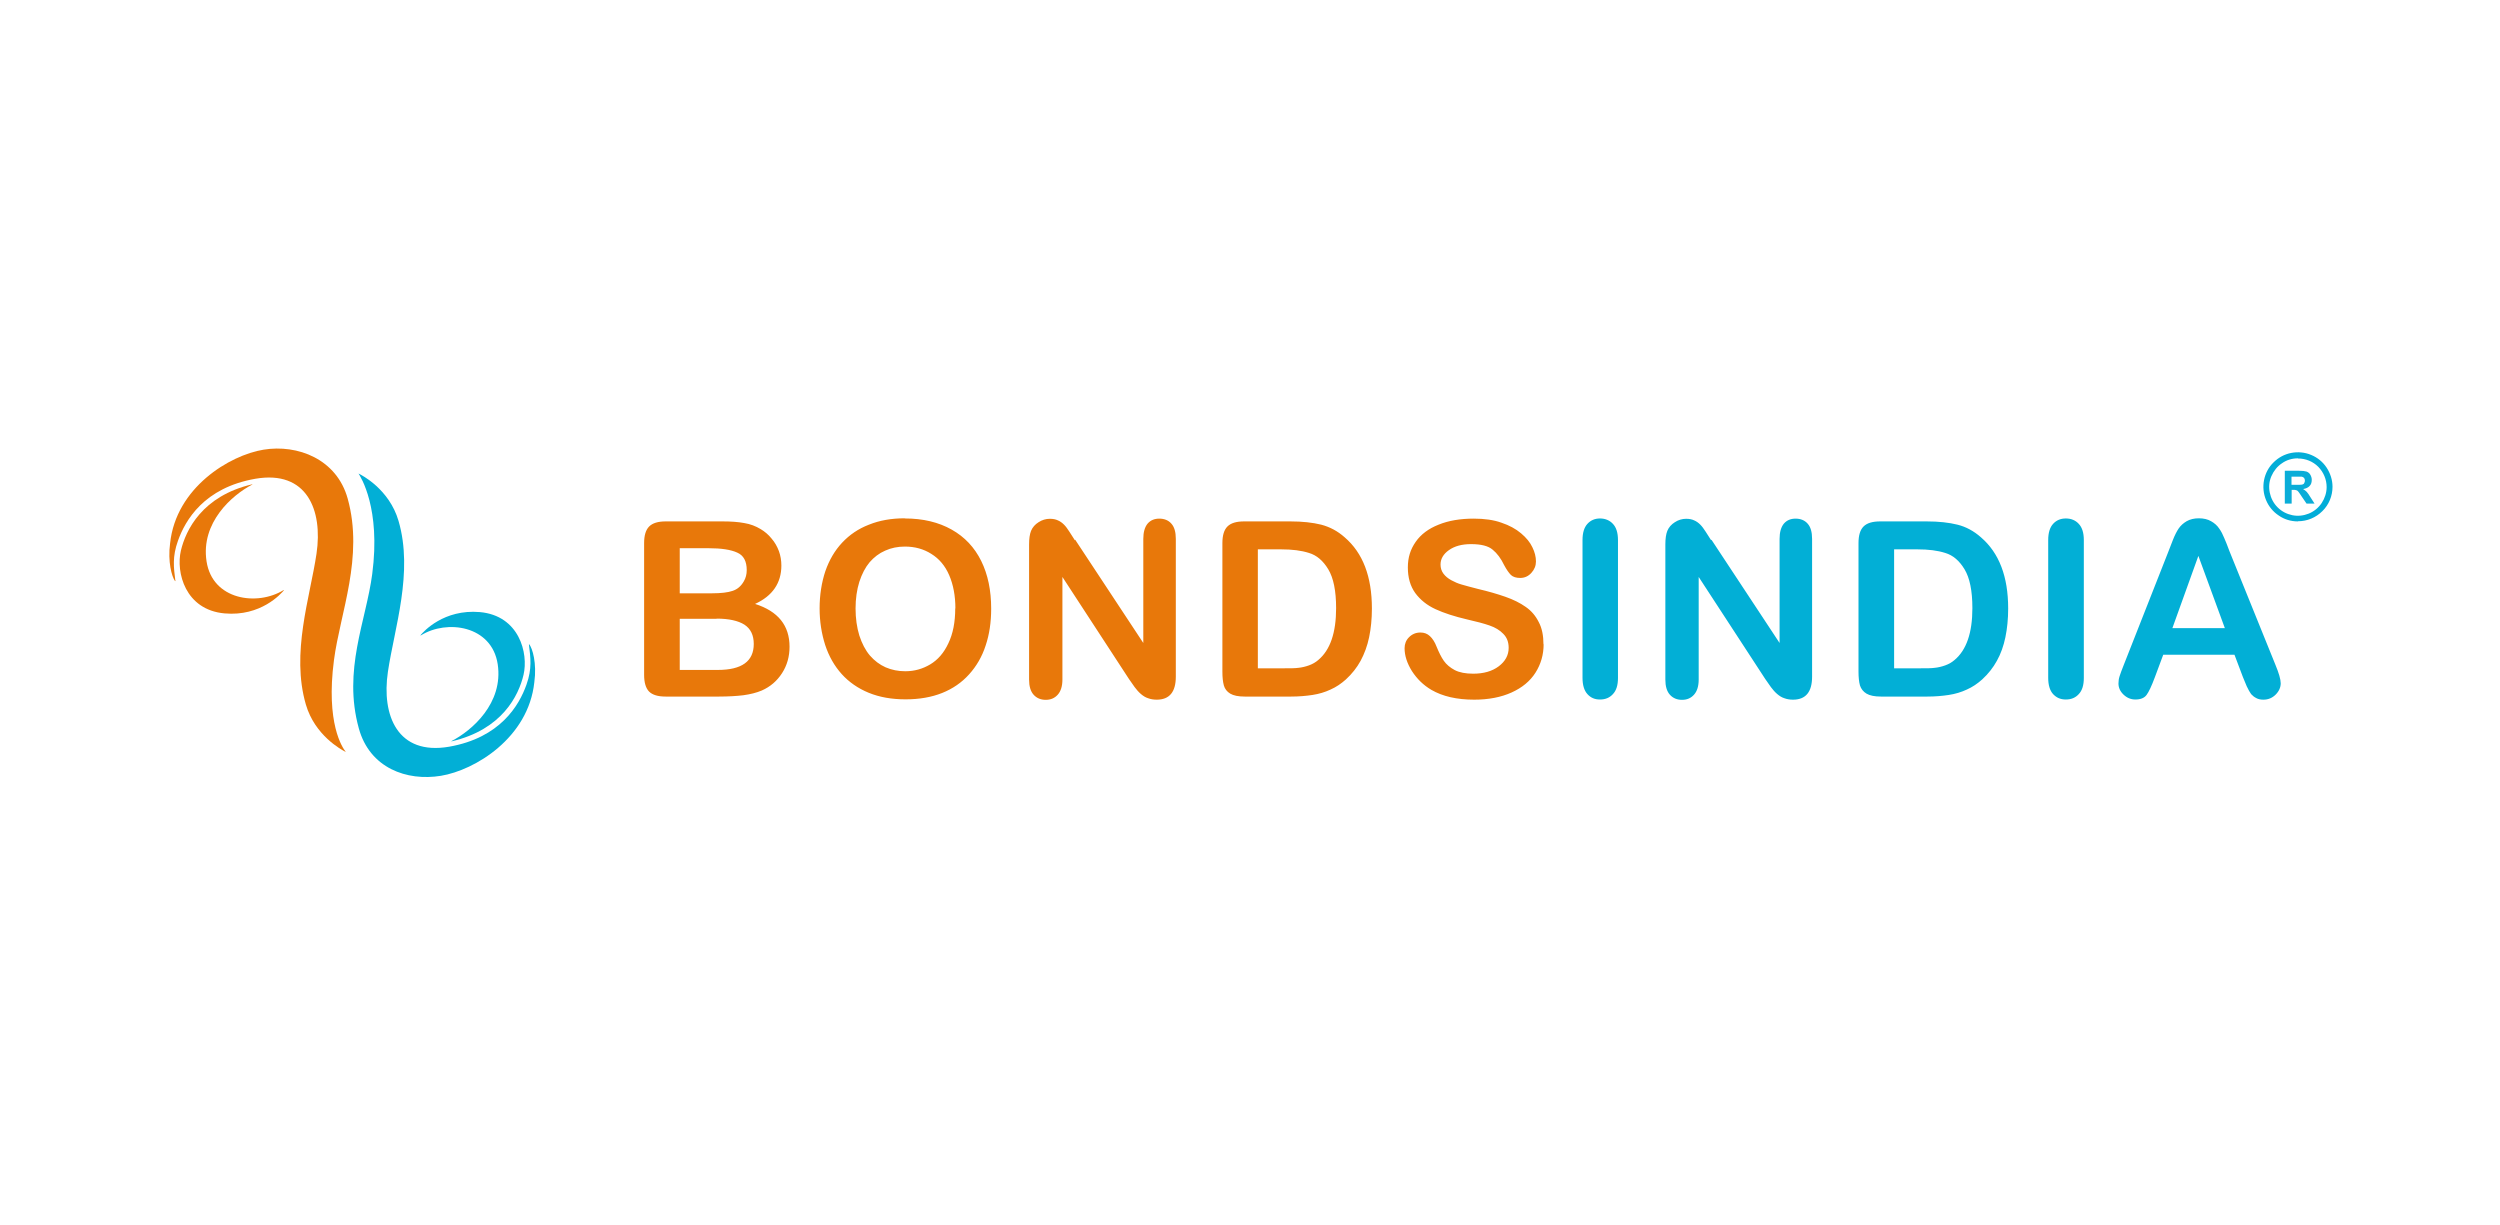 <?xml version="1.0" encoding="UTF-8"?>
<svg id="Layer_1" data-name="Layer 1" xmlns="http://www.w3.org/2000/svg" xmlns:xlink="http://www.w3.org/1999/xlink" viewBox="0 0 153 75">
  <defs>
    <style>
      .cls-1 {
        fill: none;
      }

      .cls-1, .cls-2, .cls-3, .cls-4, .cls-5, .cls-6 {
        stroke-width: 0px;
      }

      .cls-2 {
        fill: #0aadd8;
      }

      .cls-3 {
        fill: #e8780a;
      }

      .cls-4 {
        fill: #02afd6;
      }

      .cls-7 {
        clip-path: url(#clippath);
      }

      .cls-5 {
        fill: #fff;
      }

      .cls-6 {
        fill: #02add8;
      }
    </style>
    <clipPath id="clippath">
      <rect class="cls-1" x="138.52" y="27.68" width="4.23" height="4.23"/>
    </clipPath>
  </defs>
  <g id="Paysense-logo">
    <g id="Group_19208" data-name="Group 19208">
      <rect id="Rectangle_1911-2" data-name="Rectangle 1911-2" class="cls-5" width="153" height="75"/>
    </g>
  </g>
  <g>
    <g>
      <g>
        <path class="cls-3" d="M44.02,42.63h-3.28c-.47,0-.81-.1-1.02-.31-.2-.21-.3-.55-.3-1.02v-8.06c0-.47.1-.81.31-1.02.21-.21.55-.31,1.01-.31h3.47c.51,0,.96.03,1.33.1.38.06.71.19,1.01.37.25.15.48.34.67.58.2.23.34.48.45.77.1.28.15.57.15.88,0,1.07-.54,1.86-1.61,2.35,1.41.45,2.11,1.32,2.11,2.62,0,.6-.15,1.14-.46,1.62-.31.48-.72.83-1.24,1.06-.33.14-.7.23-1.13.29-.42.05-.92.08-1.48.08ZM43.86,37.87h-2.26v3.13h2.33c1.47,0,2.2-.53,2.2-1.59,0-.54-.19-.93-.57-1.18-.38-.24-.95-.37-1.7-.37ZM41.6,33.54v2.77h1.99c.54,0,.96-.05,1.25-.15.3-.1.52-.3.68-.58.12-.2.18-.43.18-.69,0-.54-.19-.9-.58-1.07-.39-.18-.97-.27-1.76-.27h-1.76ZM55.38,31.73c1.11,0,2.06.23,2.86.68.8.45,1.4,1.09,1.81,1.92.41.83.61,1.8.61,2.92,0,.83-.11,1.58-.34,2.26-.22.68-.56,1.26-1.01,1.76-.45.5-1,.88-1.65,1.14-.65.26-1.4.39-2.24.39s-1.59-.13-2.25-.4c-.66-.27-1.22-.66-1.66-1.15-.44-.49-.78-1.08-1.01-1.78-.22-.69-.34-1.44-.34-2.24s.12-1.58.35-2.27c.24-.69.58-1.27,1.03-1.75.45-.48.99-.85,1.64-1.1.64-.26,1.37-.39,2.19-.39ZM58.47,37.24c0-.78-.13-1.46-.38-2.04-.25-.58-.62-1.01-1.09-1.3-.47-.3-1.01-.45-1.62-.45-.43,0-.84.08-1.21.25-.37.16-.68.4-.95.71-.26.31-.47.71-.63,1.2-.15.48-.23,1.03-.23,1.63s.08,1.16.23,1.65c.16.49.37.9.65,1.23.28.32.6.56.96.72.37.16.77.24,1.2.24.56,0,1.06-.14,1.53-.42.47-.28.84-.71,1.11-1.29.28-.58.42-1.29.42-2.14ZM65.8,33.03l4.17,6.32v-6.37c0-.41.09-.72.26-.93.18-.21.42-.31.72-.31s.56.1.74.31c.18.2.27.51.27.93v8.43c0,.94-.39,1.41-1.17,1.41-.19,0-.37-.03-.53-.09-.16-.05-.3-.14-.44-.26-.14-.12-.26-.26-.38-.42-.12-.17-.23-.33-.35-.5l-4.07-6.24v6.28c0,.41-.1.72-.29.93-.19.21-.43.31-.73.31s-.55-.1-.74-.31c-.19-.21-.28-.52-.28-.93v-8.27c0-.35.04-.63.12-.83.09-.22.25-.4.46-.53.21-.14.45-.21.69-.21.19,0,.36.03.5.1.14.06.26.15.37.26.11.11.21.25.32.42.11.17.23.35.34.53ZM76.14,31.91h2.83c.74,0,1.37.07,1.89.2.53.14,1,.39,1.43.77,1.12.96,1.67,2.41,1.67,4.36,0,.64-.06,1.23-.17,1.76-.11.53-.29,1.01-.52,1.44-.23.42-.53.8-.9,1.14-.29.26-.6.47-.94.62-.34.16-.71.27-1.1.33-.39.06-.83.1-1.32.1h-2.83c-.39,0-.69-.06-.89-.18-.2-.12-.33-.29-.39-.5-.06-.22-.09-.5-.09-.85v-7.86c0-.47.1-.81.31-1.02.21-.21.55-.31,1.02-.31ZM76.98,33.63v7.27h1.64c.36,0,.64,0,.85-.03.2-.02.42-.07.64-.15s.41-.19.57-.33c.73-.61,1.09-1.67,1.09-3.17,0-1.06-.16-1.85-.48-2.38-.32-.53-.71-.86-1.18-1-.47-.15-1.03-.22-1.7-.22h-1.43ZM94.47,39.42c0,.65-.17,1.23-.5,1.75-.33.52-.82.92-1.46,1.21-.64.29-1.41.44-2.29.44-1.06,0-1.93-.2-2.62-.6-.49-.29-.88-.67-1.19-1.15-.3-.48-.45-.95-.45-1.4,0-.26.09-.49.27-.67.19-.19.42-.29.7-.29.23,0,.42.07.58.22.16.15.3.36.41.65.14.34.28.63.44.86.16.23.39.42.67.57.29.15.67.22,1.13.22.64,0,1.16-.15,1.56-.45.4-.3.61-.68.61-1.13,0-.36-.11-.64-.33-.86-.21-.22-.49-.39-.84-.51-.34-.12-.8-.24-1.37-.37-.77-.18-1.42-.39-1.94-.63-.52-.24-.93-.57-1.24-.99-.3-.42-.45-.94-.45-1.56s.16-1.11.48-1.57c.32-.46.79-.81,1.4-1.05.61-.25,1.33-.37,2.15-.37.66,0,1.23.08,1.7.25.48.16.88.38,1.2.65.32.27.55.55.69.85.15.3.22.59.22.87,0,.26-.09.49-.28.7-.18.2-.41.31-.68.31-.25,0-.44-.06-.57-.18-.13-.13-.27-.33-.42-.61-.19-.4-.43-.72-.7-.94-.27-.23-.71-.34-1.32-.34-.56,0-1.01.12-1.36.37-.34.24-.51.54-.51.88,0,.21.06.4.18.56s.28.29.48.4c.2.11.41.2.62.26.21.06.56.16,1.04.28.6.14,1.15.3,1.64.47.49.17.91.38,1.25.62.35.24.61.55.8.93.2.37.29.83.29,1.37Z"/>
        <path class="cls-4" d="M96.85,41.49v-8.44c0-.44.1-.77.3-.99s.46-.33.77-.33.59.11.79.33c.2.21.31.54.31.99v8.44c0,.44-.1.77-.31.99-.2.22-.46.33-.79.33s-.57-.11-.77-.33c-.2-.22-.3-.56-.3-.99ZM104.74,33.03l4.17,6.32v-6.37c0-.41.09-.72.26-.93.18-.21.42-.31.72-.31s.56.1.74.31c.18.2.27.51.27.93v8.43c0,.94-.39,1.41-1.17,1.41-.19,0-.37-.03-.53-.09-.16-.05-.3-.14-.44-.26-.14-.12-.26-.26-.38-.42-.12-.17-.23-.33-.35-.5l-4.07-6.24v6.28c0,.41-.1.72-.29.93-.19.21-.43.31-.73.31s-.55-.1-.74-.31c-.19-.21-.28-.52-.28-.93v-8.27c0-.35.04-.63.12-.83.09-.22.25-.4.46-.53.21-.14.45-.21.69-.21.19,0,.36.03.5.1.14.06.26.15.37.26.11.11.21.25.32.42.11.17.23.35.34.53ZM115.08,31.91h2.83c.74,0,1.37.07,1.89.2s1,.39,1.43.77c1.12.96,1.67,2.41,1.67,4.36,0,.64-.06,1.23-.17,1.76-.11.53-.28,1.01-.52,1.44-.23.42-.53.8-.9,1.14-.29.26-.6.47-.94.62-.34.16-.71.27-1.1.33-.39.06-.83.1-1.32.1h-2.83c-.39,0-.69-.06-.89-.18-.2-.12-.33-.29-.4-.5-.06-.22-.09-.5-.09-.85v-7.86c0-.47.1-.81.31-1.02.21-.21.55-.31,1.02-.31ZM115.92,33.63v7.27h1.64c.36,0,.64,0,.85-.03.2-.02.42-.07.64-.15.22-.08.41-.19.57-.33.73-.61,1.09-1.67,1.09-3.17,0-1.06-.16-1.85-.48-2.38-.32-.53-.71-.86-1.18-1-.47-.15-1.03-.22-1.7-.22h-1.43ZM125.35,41.49v-8.44c0-.44.1-.77.3-.99.2-.22.46-.33.78-.33s.59.11.79.33c.2.21.31.54.31.99v8.44c0,.44-.1.77-.31.99-.2.22-.46.33-.79.33s-.57-.11-.78-.33c-.2-.22-.3-.56-.3-.99ZM137.26,41.42l-.51-1.35h-4.36l-.51,1.37c-.2.54-.37.9-.51,1.09-.14.19-.37.28-.69.28-.27,0-.51-.1-.72-.3s-.31-.43-.31-.68c0-.15.02-.3.07-.45.05-.16.13-.37.24-.65l2.74-6.96c.08-.2.17-.44.28-.72.11-.28.23-.52.35-.7.13-.19.29-.33.49-.45.21-.12.46-.18.75-.18s.55.06.75.18c.2.11.37.26.49.44.13.18.23.38.31.58.09.2.2.48.33.83l2.8,6.92c.22.53.33.91.33,1.15s-.1.48-.31.69c-.2.2-.45.31-.75.31-.17,0-.32-.03-.44-.1-.12-.06-.22-.14-.31-.24-.08-.11-.17-.27-.27-.48-.09-.22-.17-.41-.24-.58ZM132.96,38.44h3.2l-1.62-4.42-1.59,4.42Z"/>
      </g>
      <g class="cls-7">
        <g>
          <path class="cls-2" d="M139.83,30.83v-2.02h.86c.22,0,.37.02.47.05.1.04.18.1.23.19.06.1.09.21.09.32,0,.15-.04.28-.13.37-.09.1-.22.16-.4.19.08.05.15.1.22.17.06.06.13.17.23.33l.25.39h-.49l-.3-.44c-.1-.16-.18-.26-.21-.3-.03-.04-.07-.07-.12-.08-.04-.02-.11-.02-.2-.02h-.08v.84h-.41ZM140.24,29.67h.3c.2,0,.32,0,.37-.02.05-.01.09-.04.11-.09.03-.05.04-.1.04-.15,0-.06-.02-.12-.05-.16-.04-.04-.09-.07-.15-.08-.03,0-.13,0-.3,0h-.32v.51Z"/>
          <path class="cls-6" d="M140.63,31.91c-.42,0-.83-.12-1.17-.36-.35-.23-.62-.56-.78-.95-.16-.39-.2-.81-.12-1.22.08-.41.28-.79.58-1.08.3-.3.67-.5,1.08-.58.41-.08.84-.04,1.22.12.39.16.72.43.95.78.23.35.36.76.36,1.17,0,.56-.22,1.1-.62,1.49-.4.4-.93.62-1.49.62h0ZM140.63,28.05c-.35,0-.69.1-.97.3-.29.19-.51.47-.65.79s-.17.67-.1,1.01c.07.34.23.65.48.9.25.25.56.41.9.48.34.07.69.03,1.01-.1.32-.13.6-.36.79-.65.19-.29.3-.63.3-.97,0-.47-.19-.91-.51-1.24-.33-.33-.77-.51-1.24-.51h0Z"/>
        </g>
      </g>
    </g>
    <g>
      <path class="cls-3" d="M17.38,36.12c-.18.22-1.42,1.62-3.64,1.42-2.41-.22-2.98-2.52-2.67-3.84.3-1.26,1.3-3.34,4.36-4.06.03,0,.04,0,0,.02-1.23.64-3.15,2.32-2.79,4.69.36,2.38,3.11,2.76,4.72,1.76.01,0,.03-.01,0,0Z"/>
      <path class="cls-3" d="M10.73,35.52c-.1-.78-.19-1.45.16-2.42.45-1.27,1.6-3.25,4.74-3.8,3.14-.54,4.14,1.9,3.74,4.59-.4,2.69-1.57,6.08-.65,9.23.55,1.88,2.15,2.75,2.42,2.89.03.01.03,0,.01-.01-.19-.24-1.22-1.73-.71-5.61.38-2.89,1.83-6.29.84-9.87-.67-2.43-3.07-3.34-5.15-3-2.08.34-5.36,2.32-5.72,5.73-.15,1.12.1,2.03.3,2.31.01.01.03,0,.03-.01Z"/>
      <path class="cls-4" d="M25.73,38.88c.2-.24,1.43-1.61,3.64-1.42,2.41.22,2.98,2.52,2.67,3.84-.3,1.27-1.31,3.35-4.4,4.07-.02,0-.03,0,0-.02,1.23-.63,3.18-2.31,2.82-4.7-.36-2.37-3.11-2.76-4.71-1.76-.01,0-.03.01-.01-.01Z"/>
      <path class="cls-4" d="M32.37,39.45c.1.79.2,1.47-.15,2.45-.45,1.27-1.6,3.25-4.74,3.8-3.14.54-4.14-1.9-3.74-4.59.4-2.69,1.57-6.08.65-9.23-.57-1.95-2.26-2.81-2.45-2.9-.01,0-.01,0,0,0,.13.2,1.37,2.12.84,6.15-.38,2.89-1.81,5.87-.82,9.45.67,2.43,2.94,3.24,5.02,2.9,2.08-.34,5.36-2.32,5.72-5.73.16-1.15-.11-2.08-.32-2.33,0,0,0,0,0,0,0,0,0,0,0,0,0,0,0,0,0,0,0,0,0,0,0,0Z"/>
    </g>
  </g>
</svg>